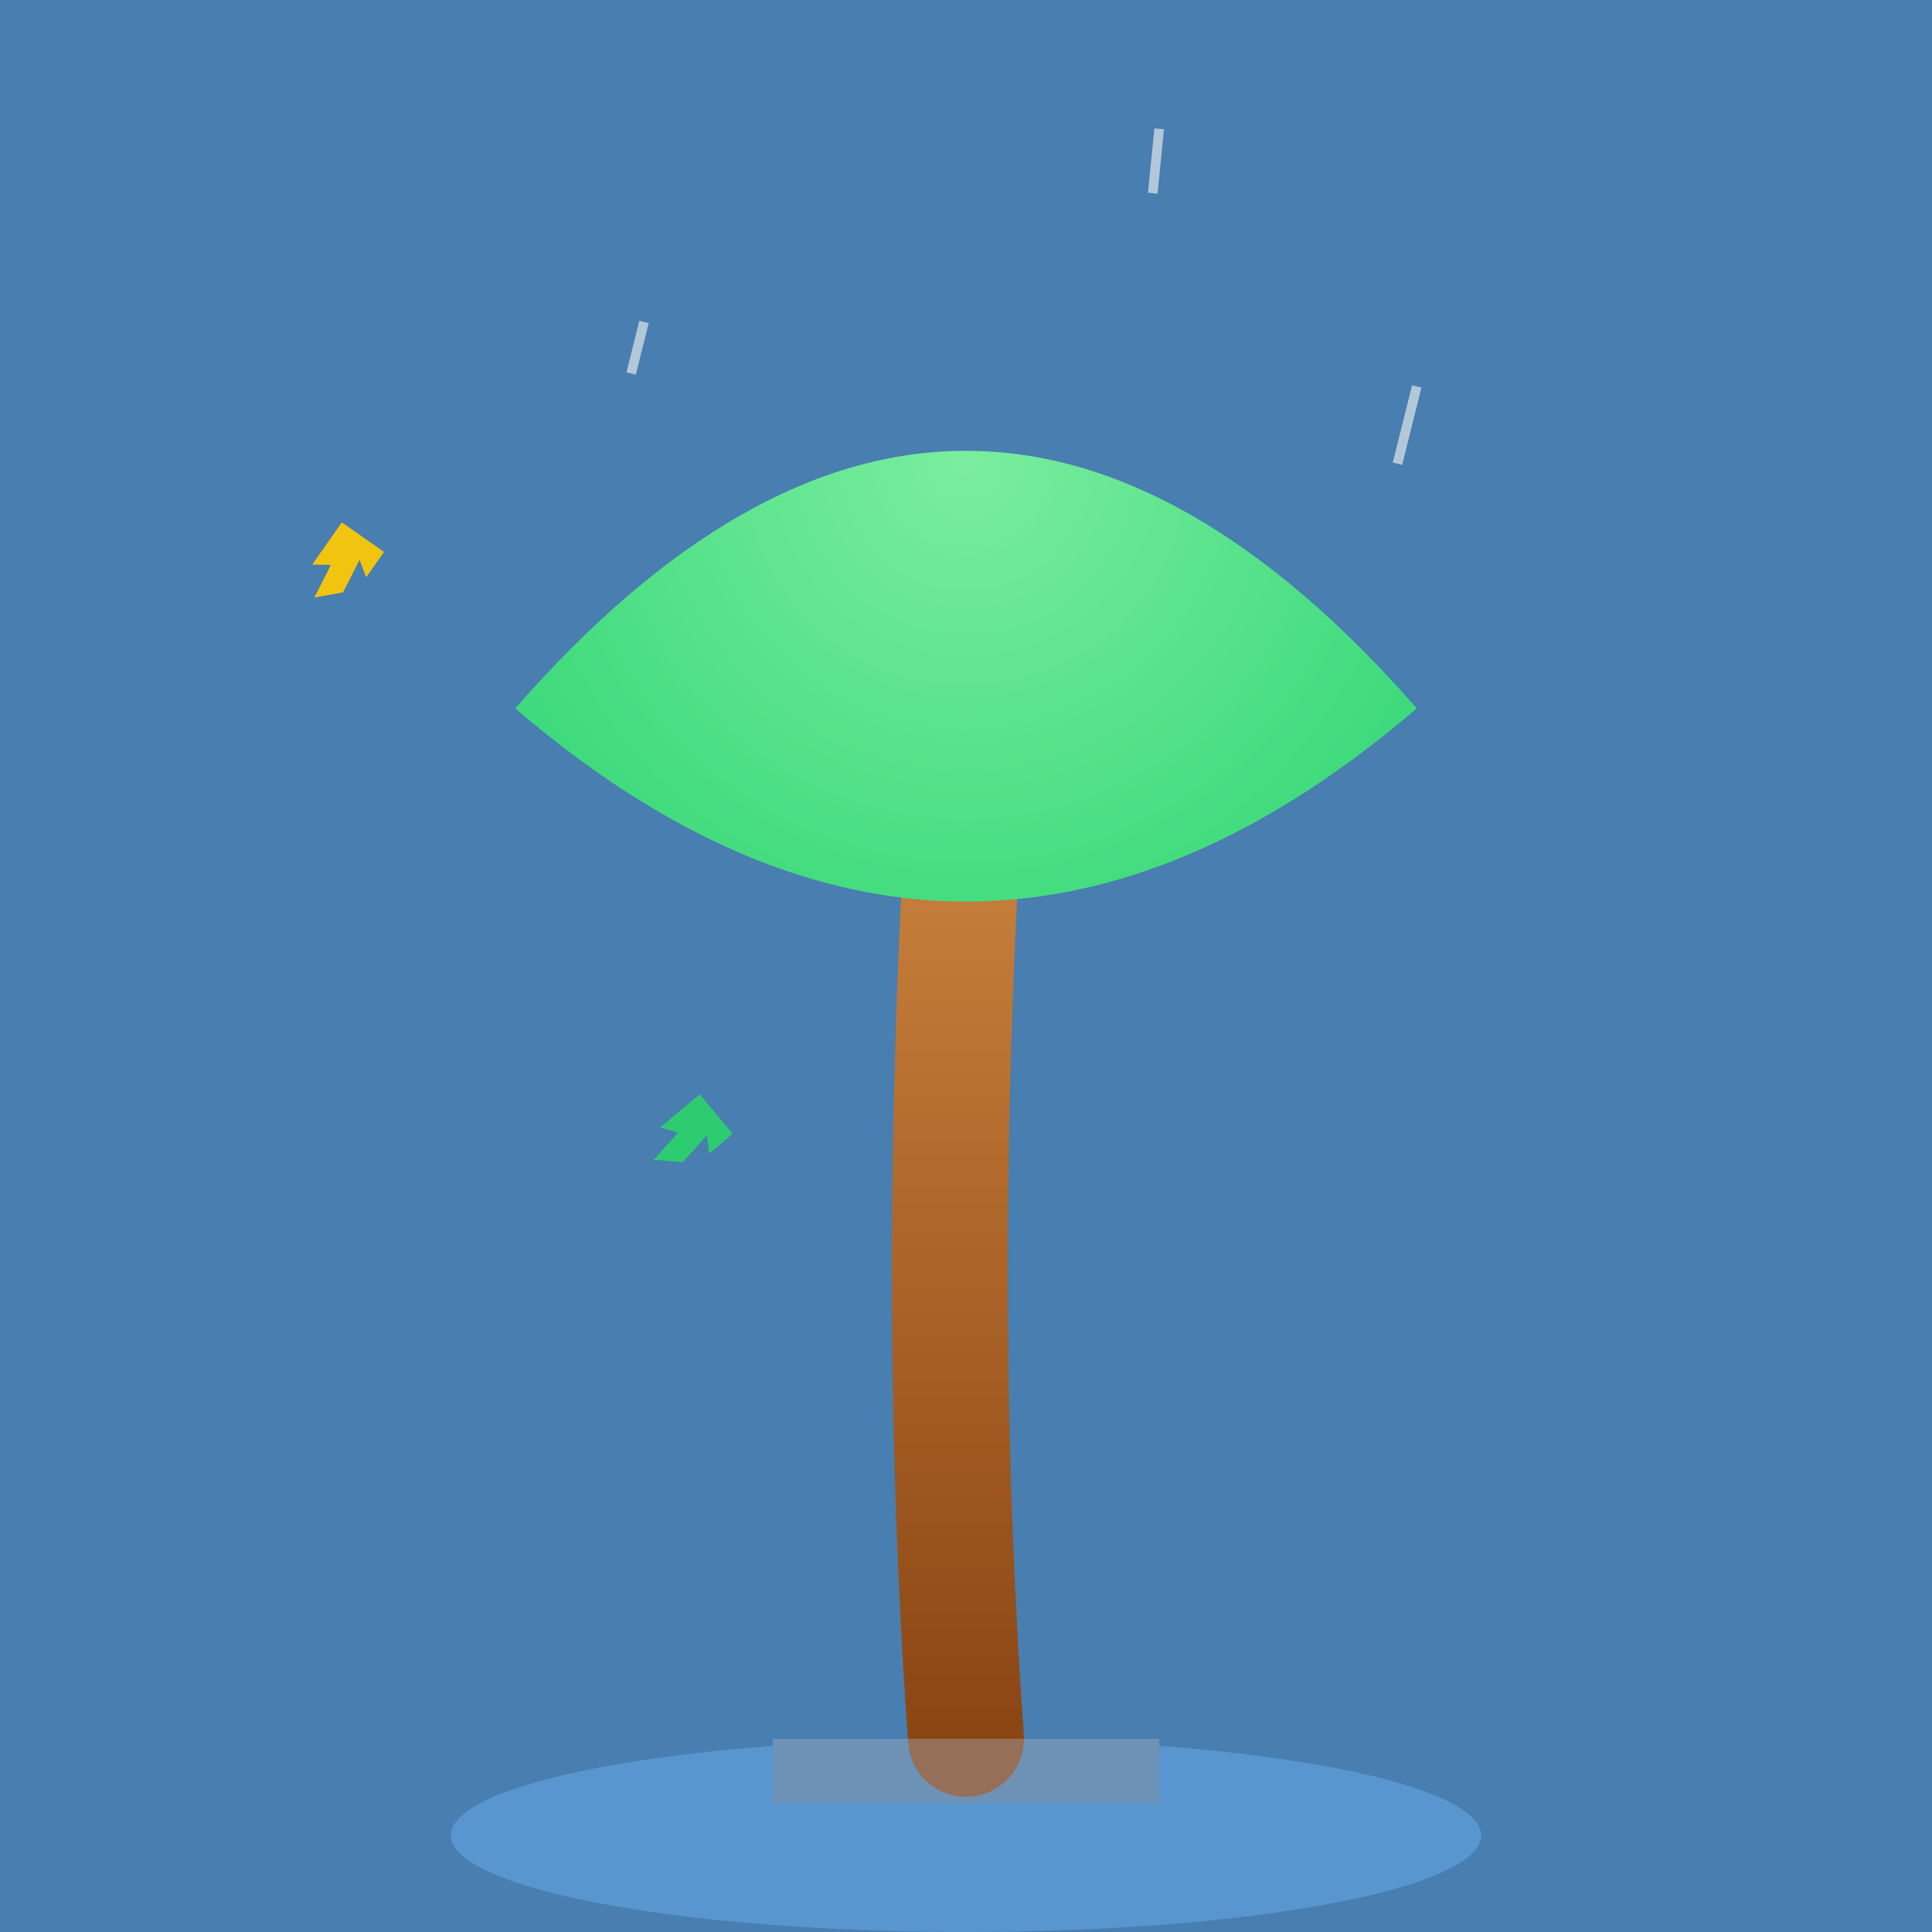<svg viewBox="0 0 300 300" xmlns="http://www.w3.org/2000/svg">
  <defs>
    <radialGradient id="canopyGrad" cx="50%" cy="30%" r="70%">
      <stop offset="0%" stop-color="#7bed9f"/>
      <stop offset="100%" stop-color="#2ed573"/>
    </radialGradient>
    <linearGradient id="trunkGrad" x1="50%" y1="100%" x2="50%" y2="0%">
      <stop offset="0%" stop-color="#8b4513"/>
      <stop offset="100%" stop-color="#cd853f"/>
    </linearGradient>
    <filter id="keyGlow">
      <feDropShadow dx="0" dy="0" stdDeviation="2" flood-color="#ffeaa7"/>
    </filter>
    <path id="key" d="M0-5v10l3-2 1 7 4-4-1-7 3 2V-5h-4z" transform="scale(0.8)"/>
  </defs>

  <!-- Background -->
  <rect width="300" height="300" fill="#487eb0"/>

  <!-- Tree trunk (umbrella handle) -->
  <path d="M150 270 Q145 200 150 120" stroke="url(#trunkGrad)" stroke-width="18" fill="none" stroke-linecap="round"/>

  <!-- Canopy -->
  <path d="M80 110 Q150 30 220 110 Q150 170 80 110z" fill="url(#canopyGrad)"/>
  
  <!-- Falling keys -->
  <g filter="url(#keyGlow)">
    <use href="#key" x="90" y="40" fill="#f1c40f" transform="rotate(35)">
      <animateMotion path="M0 0 5 60" dur="3s" repeatCount="indefinite"/>
    </use>
    <use href="#key" x="150" y="10" fill="#e67e22" transform="rotate(-20)">
      <animateMotion path="M0 0 -2 55" dur="2.8s" repeatCount="indefinite"/>
    </use>
    <use href="#key" x="200" y="30" fill="#2ecc71" transform="rotate(50)">
      <animateMotion path="M0 0 3 50" dur="3.2s" repeatCount="indefinite"/>
    </use>
  </g>

  <!-- Ground reflections -->
  <g opacity="0.4">
    <ellipse cx="150" cy="285" rx="80" ry="15" fill="#74b9ff"/>
    <rect x="120" y="270" width="60" height="10" fill="#a4b0be"/>
  </g>

  <!-- Raindrops -->
  <g stroke="#dfe6e9" opacity="0.7">
    <path d="M100 50l-2 8" stroke-width="1.5"/>
    <path d="M180 20l-1 10" stroke-width="1.5"/>
    <path d="M220 60l-3 12" stroke-width="1.5"/>
    <animate attributeName="transform" attributeType="XML" values="translate(0 0); translate(0 20)" dur="1.2s" repeatCount="indefinite"/>
  </g>
</svg>